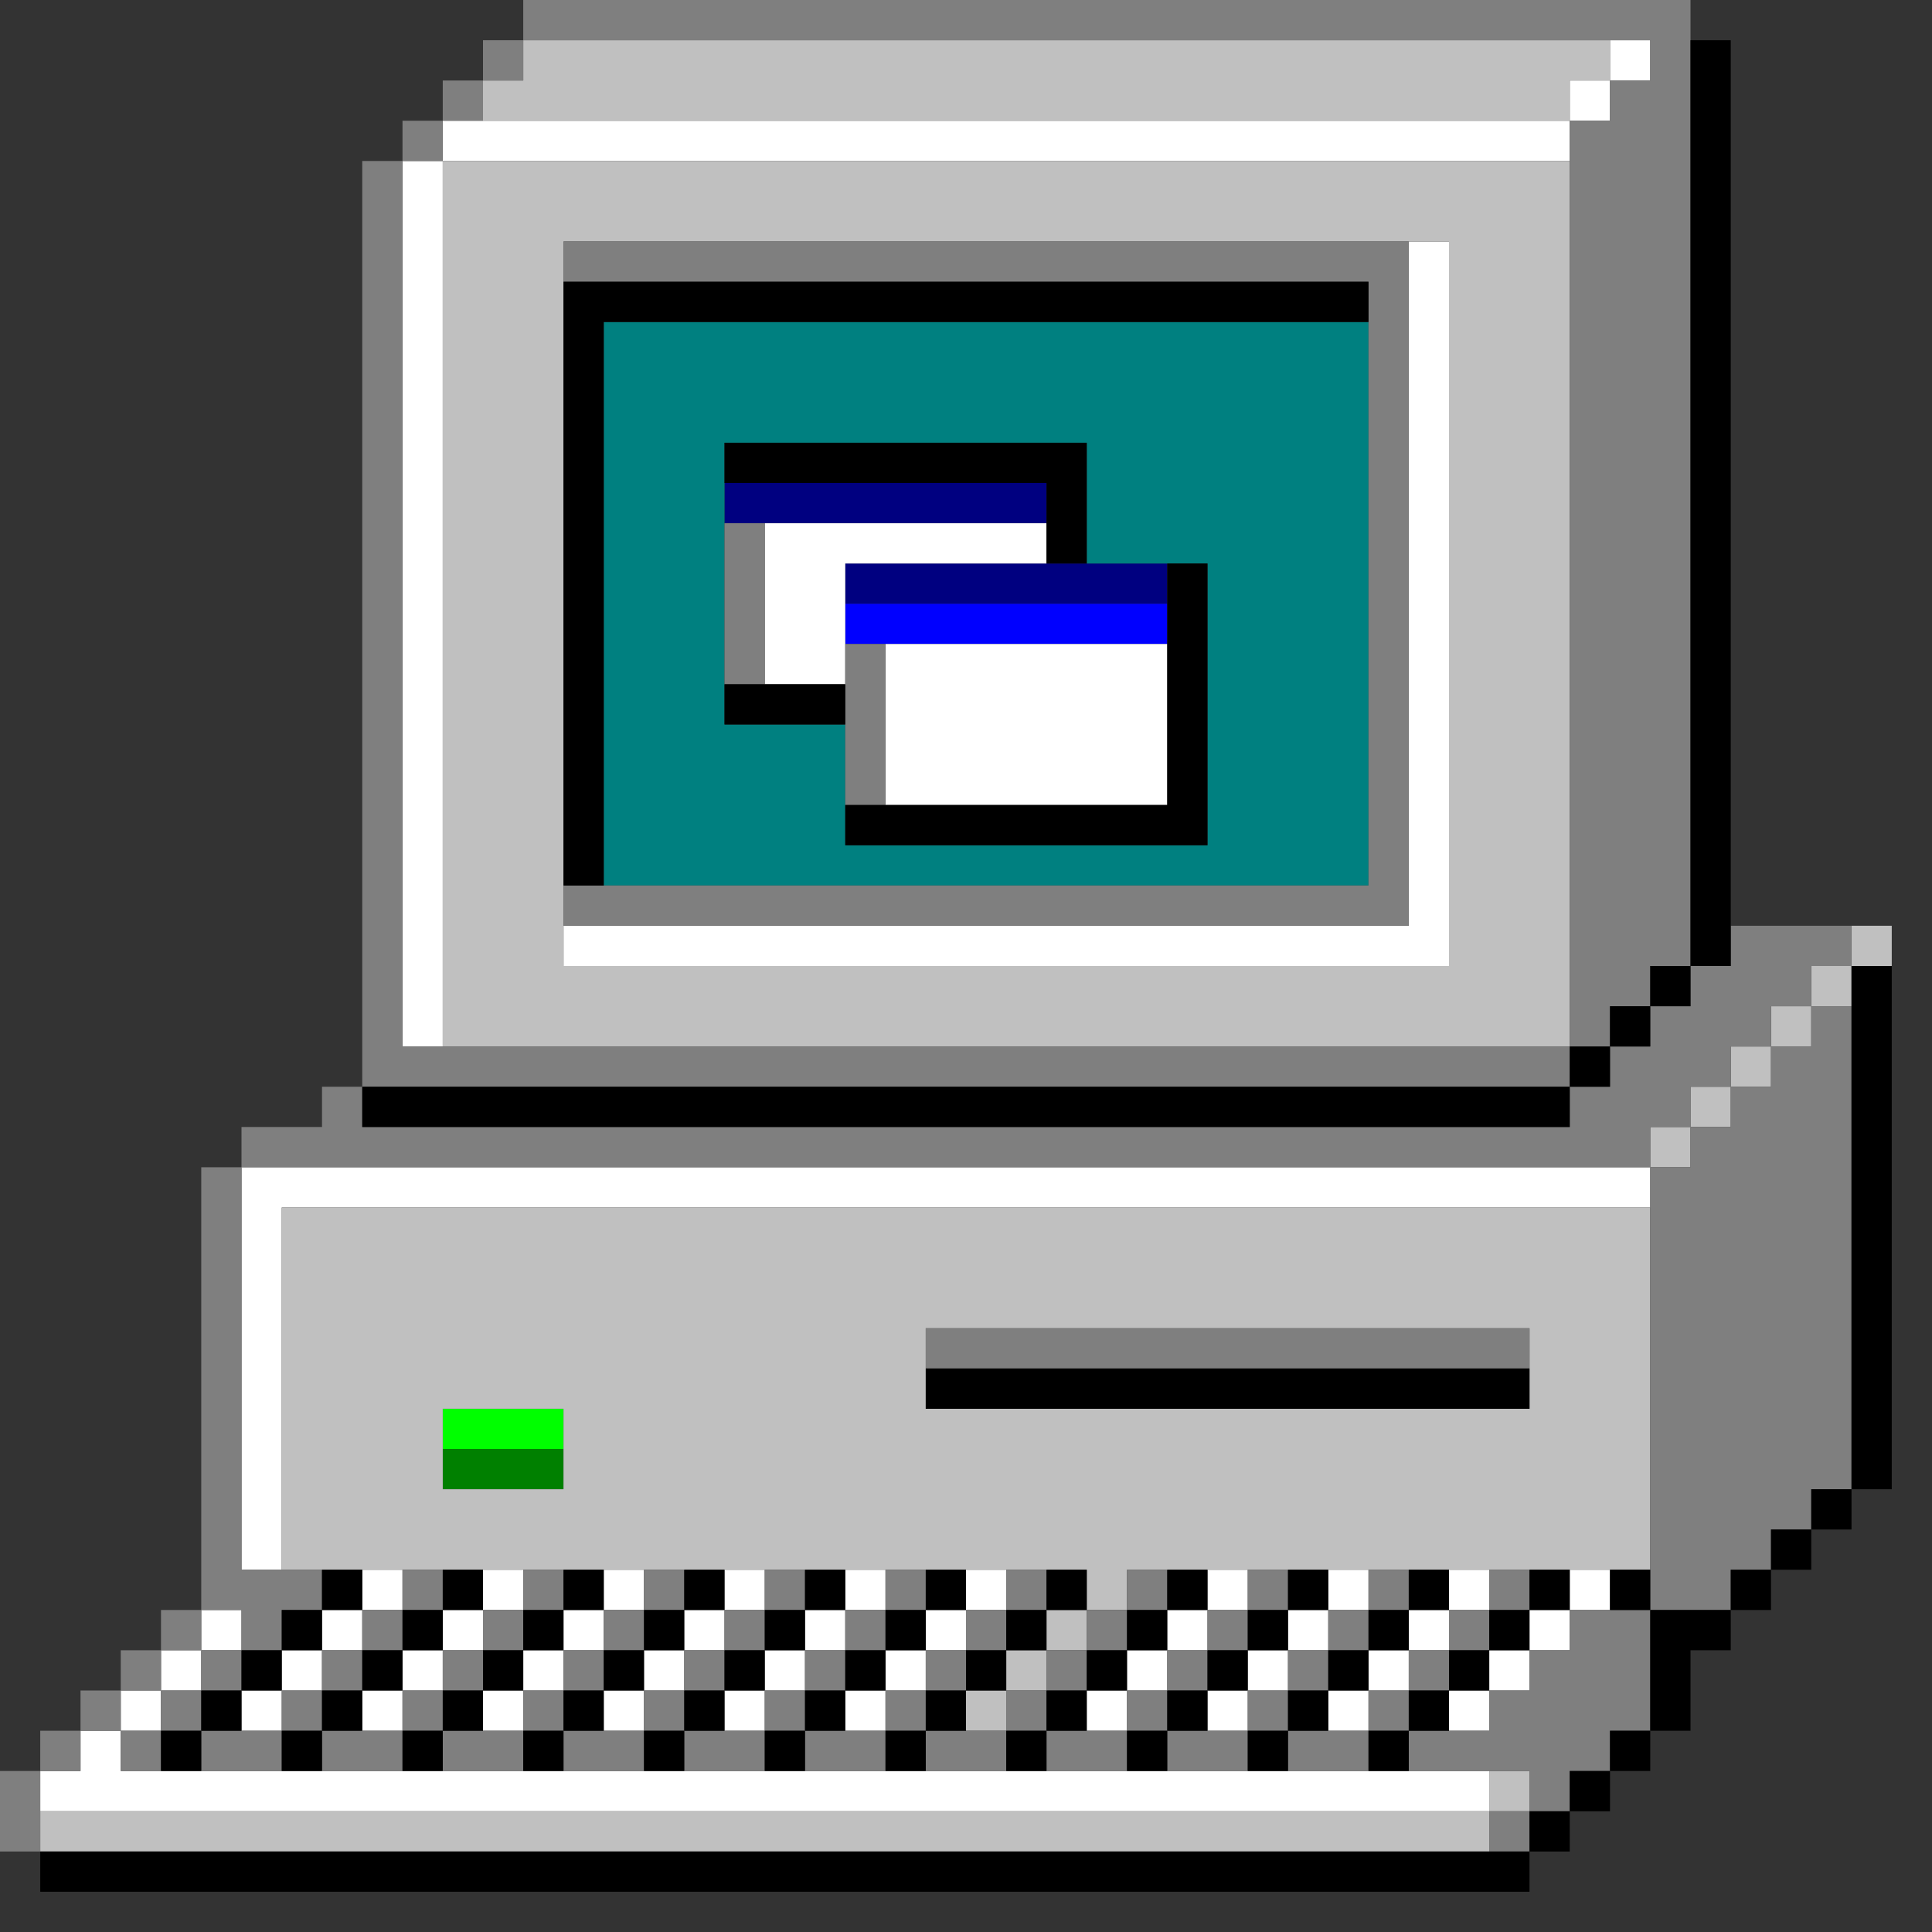 <?xml version="1.0" encoding="UTF-8" standalone="no"?>
<svg
   xmlns:dc="http://purl.org/dc/elements/1.1/"
   xmlns:cc="http://creativecommons.org/ns#"
   xmlns:rdf="http://www.w3.org/1999/02/22-rdf-syntax-ns#"
   xmlns:svg="http://www.w3.org/2000/svg"
   xmlns="http://www.w3.org/2000/svg"
   height="960px"
   version="1.1"
   width="960px"
   id="svg3470">
  <rect width="100%" height="100%" fill="#333333" stroke="none"/>
  <defs
     id="defs2" />
  <path
     id="rect972"
     d="M 360 240 L 360 260 L 380 260 L 400 260 L 420 260 L 440 260 L 460 260 L 480 260 L 500 260 L 520 260 L 520 240 L 500 240 L 480 240 L 460 240 L 440 240 L 420 240 L 400 240 L 380 240 L 360 240 z M 420 280 L 420 300 L 440 300 L 460 300 L 480 300 L 500 300 L 520 300 L 540 300 L 560 300 L 580 300 L 580 280 L 560 280 L 540 280 L 520 280 L 500 280 L 480 280 L 460 280 L 440 280 L 420 280 z "
     style="fill:#000080" />
  <path
     id="rect1040"
     d="M 420 300 L 420 320 L 440 320 L 460 320 L 480 320 L 500 320 L 520 320 L 540 320 L 560 320 L 580 320 L 580 300 L 560 300 L 540 300 L 520 300 L 500 300 L 480 300 L 460 300 L 440 300 L 420 300 z "
     style="fill:#0000ff" />
  <path
     id="rect1458"
     d="M 300 160 L 300 180 L 300 200 L 300 220 L 300 240 L 300 260 L 300 280 L 300 300 L 300 320 L 300 340 L 300 360 L 300 380 L 300 400 L 300 420 L 300 440 L 320 440 L 340 440 L 360 440 L 380 440 L 400 440 L 420 440 L 440 440 L 460 440 L 480 440 L 500 440 L 520 440 L 540 440 L 560 440 L 580 440 L 600 440 L 620 440 L 640 440 L 660 440 L 680 440 L 680 420 L 680 400 L 680 380 L 680 360 L 680 340 L 680 320 L 680 300 L 680 280 L 680 260 L 680 240 L 680 220 L 680 200 L 680 180 L 680 160 L 660 160 L 640 160 L 620 160 L 600 160 L 580 160 L 560 160 L 540 160 L 520 160 L 500 160 L 480 160 L 460 160 L 440 160 L 420 160 L 400 160 L 380 160 L 360 160 L 340 160 L 320 160 L 300 160 z M 360 220 L 380 220 L 400 220 L 420 220 L 440 220 L 460 220 L 480 220 L 500 220 L 520 220 L 540 220 L 540 240 L 540 260 L 540 280 L 560 280 L 580 280 L 600 280 L 600 300 L 600 320 L 600 340 L 600 360 L 600 380 L 600 400 L 600 420 L 580 420 L 560 420 L 540 420 L 520 420 L 500 420 L 480 420 L 460 420 L 440 420 L 420 420 L 420 400 L 420 380 L 420 360 L 400 360 L 380 360 L 360 360 L 360 340 L 360 320 L 360 300 L 360 280 L 360 260 L 360 240 L 360 220 z "
     style="fill:#008080" />
  <path
     id="rect2530"
     d="M 220 700 L 220 720 L 240 720 L 260 720 L 280 720 L 280 700 L 260 700 L 240 700 L 220 700 z "
     style="fill:#00ff00" />
  <path
     id="rect2614"
     d="M 220 720 L 220 740 L 240 740 L 260 740 L 280 740 L 280 720 L 260 720 L 240 720 L 220 720 z "
     style="fill:#008000" />
  <path
     id="rect3310"
     d="M 800 20 L 800 40 L 820 40 L 820 20 L 800 20 z M 800 40 L 780 40 L 780 60 L 800 60 L 800 40 z M 780 60 L 760 60 L 740 60 L 720 60 L 700 60 L 680 60 L 660 60 L 640 60 L 620 60 L 600 60 L 580 60 L 560 60 L 540 60 L 520 60 L 500 60 L 480 60 L 460 60 L 440 60 L 420 60 L 400 60 L 380 60 L 360 60 L 340 60 L 320 60 L 300 60 L 280 60 L 260 60 L 240 60 L 220 60 L 220 80 L 240 80 L 260 80 L 280 80 L 300 80 L 320 80 L 340 80 L 360 80 L 380 80 L 400 80 L 420 80 L 440 80 L 460 80 L 480 80 L 500 80 L 520 80 L 540 80 L 560 80 L 580 80 L 600 80 L 620 80 L 640 80 L 660 80 L 680 80 L 700 80 L 720 80 L 740 80 L 760 80 L 780 80 L 780 60 z M 220 80 L 200 80 L 200 100 L 200 120 L 200 140 L 200 160 L 200 180 L 200 200 L 200 220 L 200 240 L 200 260 L 200 280 L 200 300 L 200 320 L 200 340 L 200 360 L 200 380 L 200 400 L 200 420 L 200 440 L 200 460 L 200 480 L 200 500 L 200 520 L 220 520 L 220 500 L 220 480 L 220 460 L 220 440 L 220 420 L 220 400 L 220 380 L 220 360 L 220 340 L 220 320 L 220 300 L 220 280 L 220 260 L 220 240 L 220 220 L 220 200 L 220 180 L 220 160 L 220 140 L 220 120 L 220 100 L 220 80 z M 700 120 L 700 140 L 700 160 L 700 180 L 700 200 L 700 220 L 700 240 L 700 260 L 700 280 L 700 300 L 700 320 L 700 340 L 700 360 L 700 380 L 700 400 L 700 420 L 700 440 L 700 460 L 680 460 L 660 460 L 640 460 L 620 460 L 600 460 L 580 460 L 560 460 L 540 460 L 520 460 L 500 460 L 480 460 L 460 460 L 440 460 L 420 460 L 400 460 L 380 460 L 360 460 L 340 460 L 320 460 L 300 460 L 280 460 L 280 480 L 300 480 L 320 480 L 340 480 L 360 480 L 380 480 L 400 480 L 420 480 L 440 480 L 460 480 L 480 480 L 500 480 L 520 480 L 540 480 L 560 480 L 580 480 L 600 480 L 620 480 L 640 480 L 660 480 L 680 480 L 700 480 L 720 480 L 720 460 L 720 440 L 720 420 L 720 400 L 720 380 L 720 360 L 720 340 L 720 320 L 720 300 L 720 280 L 720 260 L 720 240 L 720 220 L 720 200 L 720 180 L 720 160 L 720 140 L 720 120 L 700 120 z M 380 260 L 380 280 L 380 300 L 380 320 L 380 340 L 400 340 L 420 340 L 420 320 L 420 300 L 420 280 L 440 280 L 460 280 L 480 280 L 500 280 L 520 280 L 520 260 L 500 260 L 480 260 L 460 260 L 440 260 L 420 260 L 400 260 L 380 260 z M 440 320 L 440 340 L 440 360 L 440 380 L 440 400 L 460 400 L 480 400 L 500 400 L 520 400 L 540 400 L 560 400 L 580 400 L 580 380 L 580 360 L 580 340 L 580 320 L 560 320 L 540 320 L 520 320 L 500 320 L 480 320 L 460 320 L 440 320 z M 120 580 L 120 600 L 120 620 L 120 640 L 120 660 L 120 680 L 120 700 L 120 720 L 120 740 L 120 760 L 120 780 L 140 780 L 140 760 L 140 740 L 140 720 L 140 700 L 140 680 L 140 660 L 140 640 L 140 620 L 140 600 L 160 600 L 180 600 L 200 600 L 220 600 L 240 600 L 260 600 L 280 600 L 300 600 L 320 600 L 340 600 L 360 600 L 380 600 L 400 600 L 420 600 L 440 600 L 460 600 L 480 600 L 500 600 L 520 600 L 540 600 L 560 600 L 580 600 L 600 600 L 620 600 L 640 600 L 660 600 L 680 600 L 700 600 L 720 600 L 740 600 L 760 600 L 780 600 L 800 600 L 820 600 L 820 580 L 800 580 L 780 580 L 760 580 L 740 580 L 720 580 L 700 580 L 680 580 L 660 580 L 640 580 L 620 580 L 600 580 L 580 580 L 560 580 L 540 580 L 520 580 L 500 580 L 480 580 L 460 580 L 440 580 L 420 580 L 400 580 L 380 580 L 360 580 L 340 580 L 320 580 L 300 580 L 280 580 L 260 580 L 240 580 L 220 580 L 200 580 L 180 580 L 160 580 L 140 580 L 120 580 z M 180 780 L 180 800 L 200 800 L 200 780 L 180 780 z M 180 800 L 160 800 L 160 820 L 180 820 L 180 800 z M 160 820 L 140 820 L 140 840 L 160 840 L 160 820 z M 140 840 L 120 840 L 120 860 L 140 860 L 140 840 z M 240 780 L 240 800 L 260 800 L 260 780 L 240 780 z M 240 800 L 220 800 L 220 820 L 240 820 L 240 800 z M 220 820 L 200 820 L 200 840 L 220 840 L 220 820 z M 200 840 L 180 840 L 180 860 L 200 860 L 200 840 z M 300 780 L 300 800 L 320 800 L 320 780 L 300 780 z M 300 800 L 280 800 L 280 820 L 300 820 L 300 800 z M 280 820 L 260 820 L 260 840 L 280 840 L 280 820 z M 260 840 L 240 840 L 240 860 L 260 860 L 260 840 z M 360 780 L 360 800 L 380 800 L 380 780 L 360 780 z M 360 800 L 340 800 L 340 820 L 360 820 L 360 800 z M 340 820 L 320 820 L 320 840 L 340 840 L 340 820 z M 320 840 L 300 840 L 300 860 L 320 860 L 320 840 z M 420 780 L 420 800 L 440 800 L 440 780 L 420 780 z M 420 800 L 400 800 L 400 820 L 420 820 L 420 800 z M 400 820 L 380 820 L 380 840 L 400 840 L 400 820 z M 380 840 L 360 840 L 360 860 L 380 860 L 380 840 z M 480 780 L 480 800 L 500 800 L 500 780 L 480 780 z M 480 800 L 460 800 L 460 820 L 480 820 L 480 800 z M 460 820 L 440 820 L 440 840 L 460 840 L 460 820 z M 440 840 L 420 840 L 420 860 L 440 860 L 440 840 z M 600 780 L 600 800 L 620 800 L 620 780 L 600 780 z M 600 800 L 580 800 L 580 820 L 600 820 L 600 800 z M 580 820 L 560 820 L 560 840 L 580 840 L 580 820 z M 560 840 L 540 840 L 540 860 L 560 860 L 560 840 z M 660 780 L 660 800 L 680 800 L 680 780 L 660 780 z M 660 800 L 640 800 L 640 820 L 660 820 L 660 800 z M 640 820 L 620 820 L 620 840 L 640 840 L 640 820 z M 620 840 L 600 840 L 600 860 L 620 860 L 620 840 z M 720 780 L 720 800 L 740 800 L 740 780 L 720 780 z M 720 800 L 700 800 L 700 820 L 720 820 L 720 800 z M 700 820 L 680 820 L 680 840 L 700 840 L 700 820 z M 680 840 L 660 840 L 660 860 L 680 860 L 680 840 z M 780 780 L 780 800 L 800 800 L 800 780 L 780 780 z M 780 800 L 760 800 L 760 820 L 780 820 L 780 800 z M 760 820 L 740 820 L 740 840 L 760 840 L 760 820 z M 740 840 L 720 840 L 720 860 L 740 860 L 740 840 z M 100 800 L 100 820 L 120 820 L 120 800 L 100 800 z M 100 820 L 80 820 L 80 840 L 100 840 L 100 820 z M 80 840 L 60 840 L 60 860 L 80 860 L 80 840 z M 60 860 L 40 860 L 40 880 L 20 880 L 20 900 L 40 900 L 60 900 L 80 900 L 100 900 L 120 900 L 140 900 L 160 900 L 180 900 L 200 900 L 220 900 L 240 900 L 260 900 L 280 900 L 300 900 L 320 900 L 340 900 L 360 900 L 380 900 L 400 900 L 420 900 L 440 900 L 460 900 L 480 900 L 500 900 L 520 900 L 540 900 L 560 900 L 580 900 L 600 900 L 620 900 L 640 900 L 660 900 L 680 900 L 700 900 L 720 900 L 740 900 L 740 880 L 720 880 L 700 880 L 680 880 L 660 880 L 640 880 L 620 880 L 600 880 L 580 880 L 560 880 L 540 880 L 520 880 L 500 880 L 480 880 L 460 880 L 440 880 L 420 880 L 400 880 L 380 880 L 360 880 L 340 880 L 320 880 L 300 880 L 280 880 L 260 880 L 240 880 L 220 880 L 200 880 L 180 880 L 160 880 L 140 880 L 120 880 L 100 880 L 80 880 L 60 880 L 60 860 z "
     style="fill:#ffffff" />
  <path
     id="rect3390"
     d="M 260 20 L 260 40 L 240 40 L 240 60 L 260 60 L 280 60 L 300 60 L 320 60 L 340 60 L 360 60 L 380 60 L 400 60 L 420 60 L 440 60 L 460 60 L 480 60 L 500 60 L 520 60 L 540 60 L 560 60 L 580 60 L 600 60 L 620 60 L 640 60 L 660 60 L 680 60 L 700 60 L 720 60 L 740 60 L 760 60 L 780 60 L 780 40 L 800 40 L 800 20 L 780 20 L 760 20 L 740 20 L 720 20 L 700 20 L 680 20 L 660 20 L 640 20 L 620 20 L 600 20 L 580 20 L 560 20 L 540 20 L 520 20 L 500 20 L 480 20 L 460 20 L 440 20 L 420 20 L 400 20 L 380 20 L 360 20 L 340 20 L 320 20 L 300 20 L 280 20 L 260 20 z M 220 80 L 220 100 L 220 120 L 220 140 L 220 160 L 220 180 L 220 200 L 220 220 L 220 240 L 220 260 L 220 280 L 220 300 L 220 320 L 220 340 L 220 360 L 220 380 L 220 400 L 220 420 L 220 440 L 220 460 L 220 480 L 220 500 L 220 520 L 240 520 L 260 520 L 280 520 L 300 520 L 320 520 L 340 520 L 360 520 L 380 520 L 400 520 L 420 520 L 440 520 L 460 520 L 480 520 L 500 520 L 520 520 L 540 520 L 560 520 L 580 520 L 600 520 L 620 520 L 640 520 L 660 520 L 680 520 L 700 520 L 720 520 L 740 520 L 760 520 L 780 520 L 780 500 L 780 480 L 780 460 L 780 440 L 780 420 L 780 400 L 780 380 L 780 360 L 780 340 L 780 320 L 780 300 L 780 280 L 780 260 L 780 240 L 780 220 L 780 200 L 780 180 L 780 160 L 780 140 L 780 120 L 780 100 L 780 80 L 760 80 L 740 80 L 720 80 L 700 80 L 680 80 L 660 80 L 640 80 L 620 80 L 600 80 L 580 80 L 560 80 L 540 80 L 520 80 L 500 80 L 480 80 L 460 80 L 440 80 L 420 80 L 400 80 L 380 80 L 360 80 L 340 80 L 320 80 L 300 80 L 280 80 L 260 80 L 240 80 L 220 80 z M 280 120 L 300 120 L 320 120 L 340 120 L 360 120 L 380 120 L 400 120 L 420 120 L 440 120 L 460 120 L 480 120 L 500 120 L 520 120 L 540 120 L 560 120 L 580 120 L 600 120 L 620 120 L 640 120 L 660 120 L 680 120 L 700 120 L 720 120 L 720 140 L 720 160 L 720 180 L 720 200 L 720 220 L 720 240 L 720 260 L 720 280 L 720 300 L 720 320 L 720 340 L 720 360 L 720 380 L 720 400 L 720 420 L 720 440 L 720 460 L 720 480 L 700 480 L 680 480 L 660 480 L 640 480 L 620 480 L 600 480 L 580 480 L 560 480 L 540 480 L 520 480 L 500 480 L 480 480 L 460 480 L 440 480 L 420 480 L 400 480 L 380 480 L 360 480 L 340 480 L 320 480 L 300 480 L 280 480 L 280 460 L 280 440 L 280 420 L 280 400 L 280 380 L 280 360 L 280 340 L 280 320 L 280 300 L 280 280 L 280 260 L 280 240 L 280 220 L 280 200 L 280 180 L 280 160 L 280 140 L 280 120 z M 920 460 L 920 480 L 940 480 L 940 460 L 920 460 z M 920 480 L 900 480 L 900 500 L 920 500 L 920 480 z M 900 500 L 880 500 L 880 520 L 900 520 L 900 500 z M 880 520 L 860 520 L 860 540 L 880 540 L 880 520 z M 860 540 L 840 540 L 840 560 L 860 560 L 860 540 z M 840 560 L 820 560 L 820 580 L 840 580 L 840 560 z M 140 600 L 140 620 L 140 640 L 140 660 L 140 680 L 140 700 L 140 720 L 140 740 L 140 760 L 140 780 L 160 780 L 180 780 L 200 780 L 220 780 L 240 780 L 260 780 L 280 780 L 300 780 L 320 780 L 340 780 L 360 780 L 380 780 L 400 780 L 420 780 L 440 780 L 460 780 L 480 780 L 500 780 L 520 780 L 540 780 L 540 800 L 560 800 L 560 780 L 580 780 L 600 780 L 620 780 L 640 780 L 660 780 L 680 780 L 700 780 L 720 780 L 740 780 L 760 780 L 780 780 L 800 780 L 820 780 L 820 760 L 820 740 L 820 720 L 820 700 L 820 680 L 820 660 L 820 640 L 820 620 L 820 600 L 800 600 L 780 600 L 760 600 L 740 600 L 720 600 L 700 600 L 680 600 L 660 600 L 640 600 L 620 600 L 600 600 L 580 600 L 560 600 L 540 600 L 520 600 L 500 600 L 480 600 L 460 600 L 440 600 L 420 600 L 400 600 L 380 600 L 360 600 L 340 600 L 320 600 L 300 600 L 280 600 L 260 600 L 240 600 L 220 600 L 200 600 L 180 600 L 160 600 L 140 600 z M 540 800 L 520 800 L 520 820 L 540 820 L 540 800 z M 520 820 L 500 820 L 500 840 L 520 840 L 520 820 z M 500 840 L 480 840 L 480 860 L 500 860 L 500 840 z M 460 660 L 480 660 L 500 660 L 520 660 L 540 660 L 560 660 L 580 660 L 600 660 L 620 660 L 640 660 L 660 660 L 680 660 L 700 660 L 720 660 L 740 660 L 760 660 L 760 680 L 760 700 L 740 700 L 720 700 L 700 700 L 680 700 L 660 700 L 640 700 L 620 700 L 600 700 L 580 700 L 560 700 L 540 700 L 520 700 L 500 700 L 480 700 L 460 700 L 460 680 L 460 660 z M 220 700 L 240 700 L 260 700 L 280 700 L 280 720 L 280 740 L 260 740 L 240 740 L 220 740 L 220 720 L 220 700 z M 740 880 L 740 900 L 760 900 L 760 880 L 740 880 z M 740 900 L 720 900 L 700 900 L 680 900 L 660 900 L 640 900 L 620 900 L 600 900 L 580 900 L 560 900 L 540 900 L 520 900 L 500 900 L 480 900 L 460 900 L 440 900 L 420 900 L 400 900 L 380 900 L 360 900 L 340 900 L 320 900 L 300 900 L 280 900 L 260 900 L 240 900 L 220 900 L 200 900 L 180 900 L 160 900 L 140 900 L 120 900 L 100 900 L 80 900 L 60 900 L 40 900 L 20 900 L 20 920 L 40 920 L 60 920 L 80 920 L 100 920 L 120 920 L 140 920 L 160 920 L 180 920 L 200 920 L 220 920 L 240 920 L 260 920 L 280 920 L 300 920 L 320 920 L 340 920 L 360 920 L 380 920 L 400 920 L 420 920 L 440 920 L 460 920 L 480 920 L 500 920 L 520 920 L 540 920 L 560 920 L 580 920 L 600 920 L 620 920 L 640 920 L 660 920 L 680 920 L 700 920 L 720 920 L 740 920 L 740 900 z "
     style="fill:#c0c0c0" />
  <path
     id="rect3392"
     d="M 260 0 L 260 20 L 280 20 L 300 20 L 320 20 L 340 20 L 360 20 L 380 20 L 400 20 L 420 20 L 440 20 L 460 20 L 480 20 L 500 20 L 520 20 L 540 20 L 560 20 L 580 20 L 600 20 L 620 20 L 640 20 L 660 20 L 680 20 L 700 20 L 720 20 L 740 20 L 760 20 L 780 20 L 800 20 L 820 20 L 820 40 L 800 40 L 800 60 L 780 60 L 780 80 L 780 100 L 780 120 L 780 140 L 780 160 L 780 180 L 780 200 L 780 220 L 780 240 L 780 260 L 780 280 L 780 300 L 780 320 L 780 340 L 780 360 L 780 380 L 780 400 L 780 420 L 780 440 L 780 460 L 780 480 L 780 500 L 780 520 L 800 520 L 800 500 L 820 500 L 820 480 L 840 480 L 840 460 L 840 440 L 840 420 L 840 400 L 840 380 L 840 360 L 840 340 L 840 320 L 840 300 L 840 280 L 840 260 L 840 240 L 840 220 L 840 200 L 840 180 L 840 160 L 840 140 L 840 120 L 840 100 L 840 80 L 840 60 L 840 40 L 840 20 L 840 0 L 820 0 L 800 0 L 780 0 L 760 0 L 740 0 L 720 0 L 700 0 L 680 0 L 660 0 L 640 0 L 620 0 L 600 0 L 580 0 L 560 0 L 540 0 L 520 0 L 500 0 L 480 0 L 460 0 L 440 0 L 420 0 L 400 0 L 380 0 L 360 0 L 340 0 L 320 0 L 300 0 L 280 0 L 260 0 z M 840 480 L 840 500 L 820 500 L 820 520 L 800 520 L 800 540 L 780 540 L 780 560 L 760 560 L 740 560 L 720 560 L 700 560 L 680 560 L 660 560 L 640 560 L 620 560 L 600 560 L 580 560 L 560 560 L 540 560 L 520 560 L 500 560 L 480 560 L 460 560 L 440 560 L 420 560 L 400 560 L 380 560 L 360 560 L 340 560 L 320 560 L 300 560 L 280 560 L 260 560 L 240 560 L 220 560 L 200 560 L 180 560 L 180 540 L 160 540 L 160 560 L 140 560 L 120 560 L 120 580 L 140 580 L 160 580 L 180 580 L 200 580 L 220 580 L 240 580 L 260 580 L 280 580 L 300 580 L 320 580 L 340 580 L 360 580 L 380 580 L 400 580 L 420 580 L 440 580 L 460 580 L 480 580 L 500 580 L 520 580 L 540 580 L 560 580 L 580 580 L 600 580 L 620 580 L 640 580 L 660 580 L 680 580 L 700 580 L 720 580 L 740 580 L 760 580 L 780 580 L 800 580 L 820 580 L 820 560 L 840 560 L 840 540 L 860 540 L 860 520 L 880 520 L 880 500 L 900 500 L 900 480 L 920 480 L 920 460 L 900 460 L 880 460 L 860 460 L 860 480 L 840 480 z M 900 500 L 900 520 L 880 520 L 880 540 L 860 540 L 860 560 L 840 560 L 840 580 L 820 580 L 820 600 L 820 620 L 820 640 L 820 660 L 820 680 L 820 700 L 820 720 L 820 740 L 820 760 L 820 780 L 820 800 L 840 800 L 860 800 L 860 780 L 880 780 L 880 760 L 900 760 L 900 740 L 920 740 L 920 720 L 920 700 L 920 680 L 920 660 L 920 640 L 920 620 L 920 600 L 920 580 L 920 560 L 920 540 L 920 520 L 920 500 L 900 500 z M 820 800 L 800 800 L 780 800 L 780 820 L 760 820 L 760 840 L 740 840 L 740 860 L 720 860 L 700 860 L 700 880 L 720 880 L 740 880 L 760 880 L 760 900 L 780 900 L 780 880 L 800 880 L 800 860 L 820 860 L 820 840 L 820 820 L 820 800 z M 760 900 L 740 900 L 740 920 L 760 920 L 760 900 z M 700 860 L 700 840 L 680 840 L 680 860 L 700 860 z M 680 860 L 660 860 L 640 860 L 640 880 L 660 880 L 680 880 L 680 860 z M 640 860 L 640 840 L 620 840 L 620 860 L 640 860 z M 620 860 L 600 860 L 580 860 L 580 880 L 600 880 L 620 880 L 620 860 z M 580 860 L 580 840 L 560 840 L 560 860 L 580 860 z M 560 860 L 540 860 L 520 860 L 520 880 L 540 880 L 560 880 L 560 860 z M 520 860 L 520 840 L 500 840 L 500 860 L 520 860 z M 500 860 L 480 860 L 460 860 L 460 880 L 480 880 L 500 880 L 500 860 z M 460 860 L 460 840 L 440 840 L 440 860 L 460 860 z M 440 860 L 420 860 L 400 860 L 400 880 L 420 880 L 440 880 L 440 860 z M 400 860 L 400 840 L 380 840 L 380 860 L 400 860 z M 380 860 L 360 860 L 340 860 L 340 880 L 360 880 L 380 880 L 380 860 z M 340 860 L 340 840 L 320 840 L 320 860 L 340 860 z M 320 860 L 300 860 L 280 860 L 280 880 L 300 880 L 320 880 L 320 860 z M 280 860 L 280 840 L 260 840 L 260 860 L 280 860 z M 260 860 L 240 860 L 220 860 L 220 880 L 240 880 L 260 880 L 260 860 z M 220 860 L 220 840 L 200 840 L 200 860 L 220 860 z M 200 860 L 180 860 L 160 860 L 160 880 L 180 880 L 200 880 L 200 860 z M 160 860 L 160 840 L 140 840 L 140 860 L 160 860 z M 140 860 L 120 860 L 100 860 L 100 880 L 120 880 L 140 880 L 140 860 z M 100 860 L 100 840 L 80 840 L 80 860 L 100 860 z M 80 860 L 60 860 L 60 880 L 80 880 L 80 860 z M 60 860 L 60 840 L 40 840 L 40 860 L 60 860 z M 40 860 L 20 860 L 20 880 L 40 880 L 40 860 z M 20 880 L 0 880 L 0 900 L 0 920 L 20 920 L 20 900 L 20 880 z M 60 840 L 80 840 L 80 820 L 60 820 L 60 840 z M 80 820 L 100 820 L 100 800 L 80 800 L 80 820 z M 100 800 L 120 800 L 120 820 L 140 820 L 140 800 L 160 800 L 160 780 L 140 780 L 120 780 L 120 760 L 120 740 L 120 720 L 120 700 L 120 680 L 120 660 L 120 640 L 120 620 L 120 600 L 120 580 L 100 580 L 100 600 L 100 620 L 100 640 L 100 660 L 100 680 L 100 700 L 100 720 L 100 740 L 100 760 L 100 780 L 100 800 z M 120 820 L 100 820 L 100 840 L 120 840 L 120 820 z M 160 840 L 180 840 L 180 820 L 160 820 L 160 840 z M 180 820 L 200 820 L 200 800 L 180 800 L 180 820 z M 200 800 L 220 800 L 220 780 L 200 780 L 200 800 z M 220 840 L 240 840 L 240 820 L 220 820 L 220 840 z M 240 820 L 260 820 L 260 800 L 240 800 L 240 820 z M 260 800 L 280 800 L 280 780 L 260 780 L 260 800 z M 280 840 L 300 840 L 300 820 L 280 820 L 280 840 z M 300 820 L 320 820 L 320 800 L 300 800 L 300 820 z M 320 800 L 340 800 L 340 780 L 320 780 L 320 800 z M 340 840 L 360 840 L 360 820 L 340 820 L 340 840 z M 360 820 L 380 820 L 380 800 L 360 800 L 360 820 z M 380 800 L 400 800 L 400 780 L 380 780 L 380 800 z M 400 840 L 420 840 L 420 820 L 400 820 L 400 840 z M 420 820 L 440 820 L 440 800 L 420 800 L 420 820 z M 440 800 L 460 800 L 460 780 L 440 780 L 440 800 z M 460 840 L 480 840 L 480 820 L 460 820 L 460 840 z M 480 820 L 500 820 L 500 800 L 480 800 L 480 820 z M 500 800 L 520 800 L 520 780 L 500 780 L 500 800 z M 520 840 L 540 840 L 540 820 L 520 820 L 520 840 z M 540 820 L 560 820 L 560 800 L 540 800 L 540 820 z M 560 800 L 580 800 L 580 780 L 560 780 L 560 800 z M 580 840 L 600 840 L 600 820 L 580 820 L 580 840 z M 600 820 L 620 820 L 620 800 L 600 800 L 600 820 z M 620 800 L 640 800 L 640 780 L 620 780 L 620 800 z M 640 840 L 660 840 L 660 820 L 640 820 L 640 840 z M 660 820 L 680 820 L 680 800 L 660 800 L 660 820 z M 680 800 L 700 800 L 700 780 L 680 780 L 680 800 z M 700 840 L 720 840 L 720 820 L 700 820 L 700 840 z M 720 820 L 740 820 L 740 800 L 720 800 L 720 820 z M 740 800 L 760 800 L 760 780 L 740 780 L 740 800 z M 180 540 L 200 540 L 220 540 L 240 540 L 260 540 L 280 540 L 300 540 L 320 540 L 340 540 L 360 540 L 380 540 L 400 540 L 420 540 L 440 540 L 460 540 L 480 540 L 500 540 L 520 540 L 540 540 L 560 540 L 580 540 L 600 540 L 620 540 L 640 540 L 660 540 L 680 540 L 700 540 L 720 540 L 740 540 L 760 540 L 780 540 L 780 520 L 760 520 L 740 520 L 720 520 L 700 520 L 680 520 L 660 520 L 640 520 L 620 520 L 600 520 L 580 520 L 560 520 L 540 520 L 520 520 L 500 520 L 480 520 L 460 520 L 440 520 L 420 520 L 400 520 L 380 520 L 360 520 L 340 520 L 320 520 L 300 520 L 280 520 L 260 520 L 240 520 L 220 520 L 200 520 L 200 500 L 200 480 L 200 460 L 200 440 L 200 420 L 200 400 L 200 380 L 200 360 L 200 340 L 200 320 L 200 300 L 200 280 L 200 260 L 200 240 L 200 220 L 200 200 L 200 180 L 200 160 L 200 140 L 200 120 L 200 100 L 200 80 L 180 80 L 180 100 L 180 120 L 180 140 L 180 160 L 180 180 L 180 200 L 180 220 L 180 240 L 180 260 L 180 280 L 180 300 L 180 320 L 180 340 L 180 360 L 180 380 L 180 400 L 180 420 L 180 440 L 180 460 L 180 480 L 180 500 L 180 520 L 180 540 z M 200 80 L 220 80 L 220 60 L 200 60 L 200 80 z M 220 60 L 240 60 L 240 40 L 220 40 L 220 60 z M 240 40 L 260 40 L 260 20 L 240 20 L 240 40 z M 280 120 L 280 140 L 300 140 L 320 140 L 340 140 L 360 140 L 380 140 L 400 140 L 420 140 L 440 140 L 460 140 L 480 140 L 500 140 L 520 140 L 540 140 L 560 140 L 580 140 L 600 140 L 620 140 L 640 140 L 660 140 L 680 140 L 680 160 L 680 180 L 680 200 L 680 220 L 680 240 L 680 260 L 680 280 L 680 300 L 680 320 L 680 340 L 680 360 L 680 380 L 680 400 L 680 420 L 680 440 L 660 440 L 640 440 L 620 440 L 600 440 L 580 440 L 560 440 L 540 440 L 520 440 L 500 440 L 480 440 L 460 440 L 440 440 L 420 440 L 400 440 L 380 440 L 360 440 L 340 440 L 320 440 L 300 440 L 280 440 L 280 460 L 300 460 L 320 460 L 340 460 L 360 460 L 380 460 L 400 460 L 420 460 L 440 460 L 460 460 L 480 460 L 500 460 L 520 460 L 540 460 L 560 460 L 580 460 L 600 460 L 620 460 L 640 460 L 660 460 L 680 460 L 700 460 L 700 440 L 700 420 L 700 400 L 700 380 L 700 360 L 700 340 L 700 320 L 700 300 L 700 280 L 700 260 L 700 240 L 700 220 L 700 200 L 700 180 L 700 160 L 700 140 L 700 120 L 680 120 L 660 120 L 640 120 L 620 120 L 600 120 L 580 120 L 560 120 L 540 120 L 520 120 L 500 120 L 480 120 L 460 120 L 440 120 L 420 120 L 400 120 L 380 120 L 360 120 L 340 120 L 320 120 L 300 120 L 280 120 z M 360 260 L 360 280 L 360 300 L 360 320 L 360 340 L 380 340 L 380 320 L 380 300 L 380 280 L 380 260 L 360 260 z M 420 320 L 420 340 L 420 360 L 420 380 L 420 400 L 440 400 L 440 380 L 440 360 L 440 340 L 440 320 L 420 320 z M 460 660 L 460 680 L 480 680 L 500 680 L 520 680 L 540 680 L 560 680 L 580 680 L 600 680 L 620 680 L 640 680 L 660 680 L 680 680 L 700 680 L 720 680 L 740 680 L 760 680 L 760 660 L 740 660 L 720 660 L 700 660 L 680 660 L 660 660 L 640 660 L 620 660 L 600 660 L 580 660 L 560 660 L 540 660 L 520 660 L 500 660 L 480 660 L 460 660 z "
     style="fill:#7f7f7f" />
  <path
     id="rect3468"
     d="M 840 20 L 840 40 L 840 60 L 840 80 L 840 100 L 840 120 L 840 140 L 840 160 L 840 180 L 840 200 L 840 220 L 840 240 L 840 260 L 840 280 L 840 300 L 840 320 L 840 340 L 840 360 L 840 380 L 840 400 L 840 420 L 840 440 L 840 460 L 840 480 L 860 480 L 860 460 L 860 440 L 860 420 L 860 400 L 860 380 L 860 360 L 860 340 L 860 320 L 860 300 L 860 280 L 860 260 L 860 240 L 860 220 L 860 200 L 860 180 L 860 160 L 860 140 L 860 120 L 860 100 L 860 80 L 860 60 L 860 40 L 860 20 L 840 20 z M 840 480 L 820 480 L 820 500 L 840 500 L 840 480 z M 820 500 L 800 500 L 800 520 L 820 520 L 820 500 z M 800 520 L 780 520 L 780 540 L 800 540 L 800 520 z M 780 540 L 760 540 L 740 540 L 720 540 L 700 540 L 680 540 L 660 540 L 640 540 L 620 540 L 600 540 L 580 540 L 560 540 L 540 540 L 520 540 L 500 540 L 480 540 L 460 540 L 440 540 L 420 540 L 400 540 L 380 540 L 360 540 L 340 540 L 320 540 L 300 540 L 280 540 L 260 540 L 240 540 L 220 540 L 200 540 L 180 540 L 180 560 L 200 560 L 220 560 L 240 560 L 260 560 L 280 560 L 300 560 L 320 560 L 340 560 L 360 560 L 380 560 L 400 560 L 420 560 L 440 560 L 460 560 L 480 560 L 500 560 L 520 560 L 540 560 L 560 560 L 580 560 L 600 560 L 620 560 L 640 560 L 660 560 L 680 560 L 700 560 L 720 560 L 740 560 L 760 560 L 780 560 L 780 540 z M 280 140 L 280 160 L 280 180 L 280 200 L 280 220 L 280 240 L 280 260 L 280 280 L 280 300 L 280 320 L 280 340 L 280 360 L 280 380 L 280 400 L 280 420 L 280 440 L 300 440 L 300 420 L 300 400 L 300 380 L 300 360 L 300 340 L 300 320 L 300 300 L 300 280 L 300 260 L 300 240 L 300 220 L 300 200 L 300 180 L 300 160 L 320 160 L 340 160 L 360 160 L 380 160 L 400 160 L 420 160 L 440 160 L 460 160 L 480 160 L 500 160 L 520 160 L 540 160 L 560 160 L 580 160 L 600 160 L 620 160 L 640 160 L 660 160 L 680 160 L 680 140 L 660 140 L 640 140 L 620 140 L 600 140 L 580 140 L 560 140 L 540 140 L 520 140 L 500 140 L 480 140 L 460 140 L 440 140 L 420 140 L 400 140 L 380 140 L 360 140 L 340 140 L 320 140 L 300 140 L 280 140 z M 360 220 L 360 240 L 380 240 L 400 240 L 420 240 L 440 240 L 460 240 L 480 240 L 500 240 L 520 240 L 520 260 L 520 280 L 540 280 L 540 260 L 540 240 L 540 220 L 520 220 L 500 220 L 480 220 L 460 220 L 440 220 L 420 220 L 400 220 L 380 220 L 360 220 z M 580 280 L 580 300 L 580 320 L 580 340 L 580 360 L 580 380 L 580 400 L 560 400 L 540 400 L 520 400 L 500 400 L 480 400 L 460 400 L 440 400 L 420 400 L 420 420 L 440 420 L 460 420 L 480 420 L 500 420 L 520 420 L 540 420 L 560 420 L 580 420 L 600 420 L 600 400 L 600 380 L 600 360 L 600 340 L 600 320 L 600 300 L 600 280 L 580 280 z M 360 340 L 360 360 L 380 360 L 400 360 L 420 360 L 420 340 L 400 340 L 380 340 L 360 340 z M 920 480 L 920 500 L 920 520 L 920 540 L 920 560 L 920 580 L 920 600 L 920 620 L 920 640 L 920 660 L 920 680 L 920 700 L 920 720 L 920 740 L 940 740 L 940 720 L 940 700 L 940 680 L 940 660 L 940 640 L 940 620 L 940 600 L 940 580 L 940 560 L 940 540 L 940 520 L 940 500 L 940 480 L 920 480 z M 920 740 L 900 740 L 900 760 L 920 760 L 920 740 z M 900 760 L 880 760 L 880 780 L 900 780 L 900 760 z M 880 780 L 860 780 L 860 800 L 880 800 L 880 780 z M 860 800 L 840 800 L 820 800 L 820 820 L 820 840 L 820 860 L 840 860 L 840 840 L 840 820 L 860 820 L 860 800 z M 820 860 L 800 860 L 800 880 L 820 880 L 820 860 z M 800 880 L 780 880 L 780 900 L 800 900 L 800 880 z M 780 900 L 760 900 L 760 920 L 780 920 L 780 900 z M 760 920 L 740 920 L 720 920 L 700 920 L 680 920 L 660 920 L 640 920 L 620 920 L 600 920 L 580 920 L 560 920 L 540 920 L 520 920 L 500 920 L 480 920 L 460 920 L 440 920 L 420 920 L 400 920 L 380 920 L 360 920 L 340 920 L 320 920 L 300 920 L 280 920 L 260 920 L 240 920 L 220 920 L 200 920 L 180 920 L 160 920 L 140 920 L 120 920 L 100 920 L 80 920 L 60 920 L 40 920 L 20 920 L 20 940 L 40 940 L 60 940 L 80 940 L 100 940 L 120 940 L 140 940 L 160 940 L 180 940 L 200 940 L 220 940 L 240 940 L 260 940 L 280 940 L 300 940 L 320 940 L 340 940 L 360 940 L 380 940 L 400 940 L 420 940 L 440 940 L 460 940 L 480 940 L 500 940 L 520 940 L 540 940 L 560 940 L 580 940 L 600 940 L 620 940 L 640 940 L 660 940 L 680 940 L 700 940 L 720 940 L 740 940 L 760 940 L 760 920 z M 820 800 L 820 780 L 800 780 L 800 800 L 820 800 z M 460 680 L 460 700 L 480 700 L 500 700 L 520 700 L 540 700 L 560 700 L 580 700 L 600 700 L 620 700 L 640 700 L 660 700 L 680 700 L 700 700 L 720 700 L 740 700 L 760 700 L 760 680 L 740 680 L 720 680 L 700 680 L 680 680 L 660 680 L 640 680 L 620 680 L 600 680 L 580 680 L 560 680 L 540 680 L 520 680 L 500 680 L 480 680 L 460 680 z M 160 780 L 160 800 L 180 800 L 180 780 L 160 780 z M 160 800 L 140 800 L 140 820 L 160 820 L 160 800 z M 140 820 L 120 820 L 120 840 L 140 840 L 140 820 z M 120 840 L 100 840 L 100 860 L 120 860 L 120 840 z M 100 860 L 80 860 L 80 880 L 100 880 L 100 860 z M 220 780 L 220 800 L 240 800 L 240 780 L 220 780 z M 220 800 L 200 800 L 200 820 L 220 820 L 220 800 z M 200 820 L 180 820 L 180 840 L 200 840 L 200 820 z M 180 840 L 160 840 L 160 860 L 180 860 L 180 840 z M 160 860 L 140 860 L 140 880 L 160 880 L 160 860 z M 280 780 L 280 800 L 300 800 L 300 780 L 280 780 z M 280 800 L 260 800 L 260 820 L 280 820 L 280 800 z M 260 820 L 240 820 L 240 840 L 260 840 L 260 820 z M 240 840 L 220 840 L 220 860 L 240 860 L 240 840 z M 220 860 L 200 860 L 200 880 L 220 880 L 220 860 z M 340 780 L 340 800 L 360 800 L 360 780 L 340 780 z M 340 800 L 320 800 L 320 820 L 340 820 L 340 800 z M 320 820 L 300 820 L 300 840 L 320 840 L 320 820 z M 300 840 L 280 840 L 280 860 L 300 860 L 300 840 z M 280 860 L 260 860 L 260 880 L 280 880 L 280 860 z M 400 780 L 400 800 L 420 800 L 420 780 L 400 780 z M 400 800 L 380 800 L 380 820 L 400 820 L 400 800 z M 380 820 L 360 820 L 360 840 L 380 840 L 380 820 z M 360 840 L 340 840 L 340 860 L 360 860 L 360 840 z M 340 860 L 320 860 L 320 880 L 340 880 L 340 860 z M 460 780 L 460 800 L 480 800 L 480 780 L 460 780 z M 460 800 L 440 800 L 440 820 L 460 820 L 460 800 z M 440 820 L 420 820 L 420 840 L 440 840 L 440 820 z M 420 840 L 400 840 L 400 860 L 420 860 L 420 840 z M 400 860 L 380 860 L 380 880 L 400 880 L 400 860 z M 520 780 L 520 800 L 540 800 L 540 780 L 520 780 z M 520 800 L 500 800 L 500 820 L 520 820 L 520 800 z M 500 820 L 480 820 L 480 840 L 500 840 L 500 820 z M 480 840 L 460 840 L 460 860 L 480 860 L 480 840 z M 460 860 L 440 860 L 440 880 L 460 880 L 460 860 z M 580 780 L 580 800 L 600 800 L 600 780 L 580 780 z M 580 800 L 560 800 L 560 820 L 580 820 L 580 800 z M 560 820 L 540 820 L 540 840 L 560 840 L 560 820 z M 540 840 L 520 840 L 520 860 L 540 860 L 540 840 z M 520 860 L 500 860 L 500 880 L 520 880 L 520 860 z M 640 780 L 640 800 L 660 800 L 660 780 L 640 780 z M 640 800 L 620 800 L 620 820 L 640 820 L 640 800 z M 620 820 L 600 820 L 600 840 L 620 840 L 620 820 z M 600 840 L 580 840 L 580 860 L 600 860 L 600 840 z M 580 860 L 560 860 L 560 880 L 580 880 L 580 860 z M 700 780 L 700 800 L 720 800 L 720 780 L 700 780 z M 700 800 L 680 800 L 680 820 L 700 820 L 700 800 z M 680 820 L 660 820 L 660 840 L 680 840 L 680 820 z M 660 840 L 640 840 L 640 860 L 660 860 L 660 840 z M 640 860 L 620 860 L 620 880 L 640 880 L 640 860 z M 760 780 L 760 800 L 780 800 L 780 780 L 760 780 z M 760 800 L 740 800 L 740 820 L 760 820 L 760 800 z M 740 820 L 720 820 L 720 840 L 740 840 L 740 820 z M 720 840 L 700 840 L 700 860 L 720 860 L 720 840 z M 700 860 L 680 860 L 680 880 L 700 880 L 700 860 z "
     style="fill:#000000" />
</svg>

